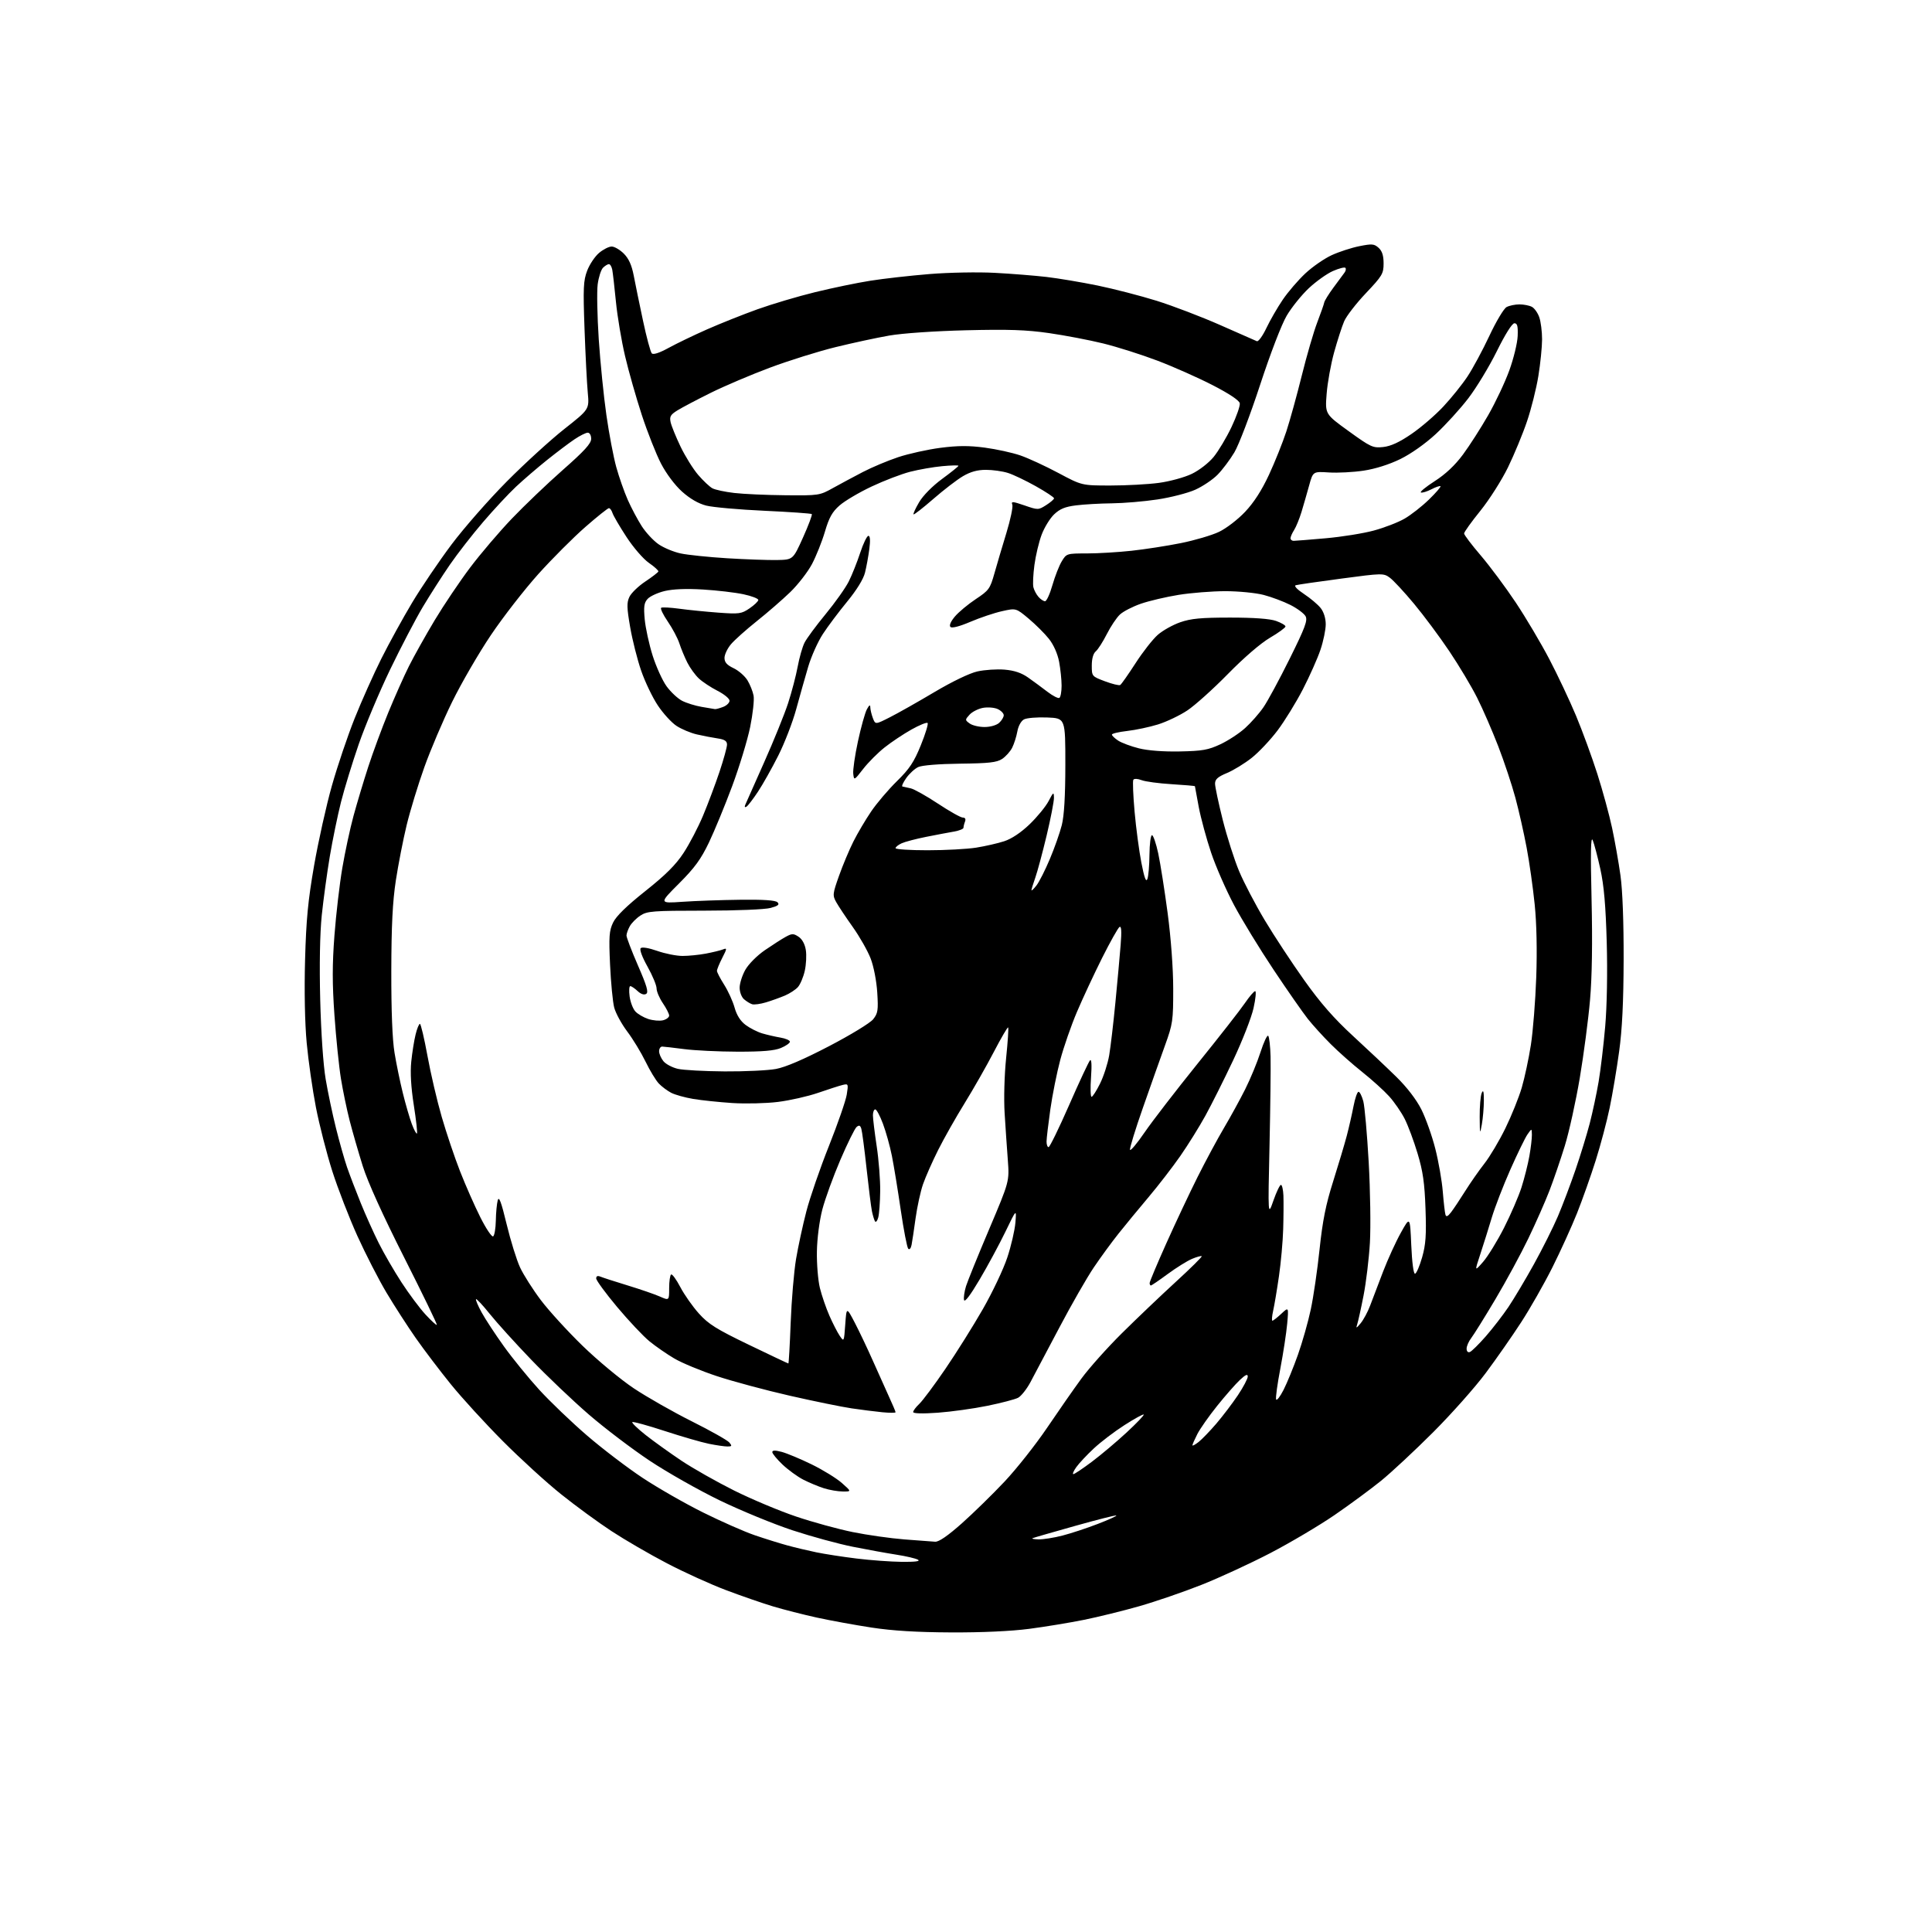 <?xml version="1.0" encoding="UTF-8" standalone="no"?>
<svg 
  version="1.1" 
  xmlns="http://www.w3.org/2000/svg" 
  xmlns:xlink="http://www.w3.org/1999/xlink" 
  xmlns:svg="http://www.w3.org/2000/svg"
  xmlns:rdf="http://www.w3.org/1999/02/22-rdf-syntax-ns#"
  xmlns:cc="http://creativecommons.org/ns#"
  xmlns:dc="http://purl.org/dc/elements/1.1/"
  viewBox="0 0 768 768"
  width="768"
  height="768"
>
<style>svg {background-color: white; }</style>"
<path stroke="none" fill="black" fill-rule="evenodd" d="M378.06,648.91C364.51,648.85 354.81,648.26 346.50,646.99C339.90,645.98 330.10,644.19 324.73,643.02C319.36,641.84 311.48,639.83 307.23,638.55C302.98,637.27 294.57,634.36 288.55,632.08C282.52,629.81 272.00,625.03 265.16,621.46C258.32,617.89 248.40,612.13 243.11,608.66C237.82,605.20 228.78,598.58 223.00,593.95C217.22,589.33 206.80,579.82 199.84,572.82C192.88,565.83 183.59,555.67 179.21,550.26C174.82,544.84 168.55,536.58 165.27,531.89C162.00,527.21 156.77,519.10 153.65,513.88C150.53,508.65 145.32,498.49 142.06,491.30C138.81,484.11 134.33,472.54 132.10,465.58C129.88,458.62 126.95,447.20 125.59,440.21C124.23,433.22 122.58,421.70 121.92,414.61C121.18,406.68 120.93,393.99 121.27,381.61C121.71,365.49 122.43,358.03 124.87,344.00C126.55,334.38 129.72,320.13 131.93,312.34C134.13,304.56 138.20,292.51 140.97,285.58C143.74,278.64 148.52,267.95 151.59,261.82C154.67,255.68 160.17,245.68 163.82,239.58C167.47,233.49 174.51,223.10 179.45,216.50C184.40,209.90 194.31,198.60 201.47,191.39C208.64,184.17 218.95,174.77 224.38,170.49C234.26,162.70 234.26,162.70 233.65,156.10C233.31,152.47 232.73,141.09 232.36,130.80C231.77,114.43 231.90,111.54 233.42,107.58C234.37,105.09 236.50,101.92 238.15,100.53C239.80,99.14 242.05,98.00 243.15,98.00C244.25,98.00 246.42,99.27 247.97,100.81C249.95,102.80 251.11,105.37 251.92,109.56C252.54,112.83 254.20,120.90 255.61,127.50C257.01,134.10 258.58,139.94 259.10,140.47C259.70,141.09 262.10,140.31 265.77,138.30C268.92,136.57 275.77,133.27 281.00,130.96C286.23,128.65 295.25,125.05 301.06,122.96C306.86,120.88 317.21,117.80 324.06,116.13C330.90,114.46 340.77,112.41 346.00,111.59C351.23,110.76 361.80,109.57 369.50,108.94C377.28,108.31 388.84,108.10 395.50,108.46C402.10,108.81 411.32,109.55 416.00,110.09C420.68,110.64 429.81,112.17 436.31,113.50C442.80,114.84 453.37,117.57 459.80,119.57C466.22,121.58 477.56,125.91 484.99,129.19C492.42,132.48 499.00,135.37 499.61,135.63C500.22,135.89 501.92,133.55 503.40,130.43C504.88,127.32 507.81,122.23 509.92,119.13C512.02,116.03 516.07,111.33 518.90,108.68C521.74,106.03 526.45,102.77 529.38,101.43C532.30,100.09 537.24,98.48 540.36,97.86C545.40,96.85 546.25,96.92 548.02,98.51C549.42,99.79 550.00,101.59 550.00,104.71C550.00,108.78 549.49,109.65 542.95,116.56C539.07,120.65 535.18,125.69 534.31,127.75C533.43,129.81 531.65,135.32 530.35,140.00C529.05,144.68 527.70,152.13 527.36,156.56C526.73,164.61 526.73,164.61 536.12,171.39C544.93,177.76 545.76,178.14 549.84,177.70C552.87,177.37 556.28,175.80 561.05,172.53C564.83,169.96 570.52,165.06 573.71,161.65C576.89,158.25 581.23,152.86 583.34,149.67C585.46,146.49 589.37,139.21 592.05,133.50C594.72,127.79 597.80,122.64 598.89,122.06C599.98,121.48 602.28,121.00 604.00,121.00C605.72,121.00 607.95,121.44 608.96,121.98C609.97,122.52 611.29,124.38 611.89,126.13C612.50,127.87 613.00,131.82 613.00,134.90C612.99,137.98 612.33,144.55 611.52,149.50C610.72,154.45 608.69,162.55 607.01,167.49C605.34,172.44 601.94,180.65 599.46,185.75C596.98,190.84 592.04,198.62 588.48,203.03C584.91,207.44 582.00,211.51 582.00,212.06C582.00,212.62 584.97,216.54 588.60,220.78C592.23,225.03 598.50,233.45 602.53,239.50C606.56,245.55 612.56,255.68 615.87,262.00C619.18,268.32 623.96,278.45 626.49,284.50C629.02,290.55 632.83,300.95 634.96,307.62C637.09,314.28 639.73,323.96 640.83,329.12C641.93,334.28 643.43,342.77 644.16,348.00C644.99,353.90 645.46,366.58 645.42,381.50C645.37,398.31 644.84,409.25 643.63,418.00C642.69,424.88 641.00,434.92 639.88,440.32C638.76,445.73 636.26,455.18 634.31,461.32C632.37,467.47 629.03,476.89 626.90,482.25C624.76,487.61 620.34,497.33 617.08,503.85C613.81,510.37 608.24,520.16 604.70,525.60C601.17,531.05 594.83,540.13 590.61,545.79C586.40,551.45 577.00,562.03 569.73,569.31C562.45,576.59 553.12,585.28 549.00,588.63C544.88,591.97 536.54,598.11 530.48,602.27C524.41,606.43 512.94,613.22 504.98,617.37C497.01,621.51 484.67,627.21 477.53,630.03C470.40,632.85 459.28,636.67 452.82,638.51C446.36,640.35 436.45,642.79 430.79,643.93C425.13,645.07 415.35,646.68 409.06,647.50C401.96,648.43 390.21,648.97 378.06,648.91zM358.50,620.86C363.83,620.91 365.97,620.63 364.92,620.02C364.05,619.51 360.23,618.61 356.42,618.02C352.62,617.43 344.82,616.02 339.11,614.88C333.39,613.75 322.59,610.80 315.11,608.34C307.62,605.88 294.63,600.54 286.23,596.49C277.84,592.43 265.24,585.30 258.23,580.64C251.23,575.98 240.32,567.70 234.00,562.23C227.68,556.77 217.39,546.98 211.14,540.47C204.89,533.97 197.50,525.80 194.71,522.33C191.93,518.86 189.46,516.21 189.23,516.44C188.99,516.67 189.99,519.03 191.44,521.68C192.89,524.33 196.87,530.40 200.29,535.17C203.70,539.93 210.02,547.69 214.32,552.41C218.63,557.13 227.18,565.32 233.32,570.61C239.47,575.91 249.45,583.51 255.50,587.51C261.55,591.51 272.35,597.69 279.50,601.24C286.65,604.80 295.88,608.86 300.00,610.27C304.12,611.68 309.98,613.51 313.00,614.33C316.02,615.16 321.20,616.39 324.50,617.07C327.80,617.75 335.00,618.87 340.50,619.54C346.00,620.22 354.10,620.81 358.50,620.86zM371.74,612.86C373.22,612.95 376.78,610.50 382.34,605.56C386.94,601.46 394.60,593.98 399.35,588.93C404.11,583.87 411.69,574.28 416.20,567.62C420.71,560.95 426.86,552.12 429.88,548.00C432.89,543.88 440.13,535.77 445.95,530.00C451.78,524.23 461.39,515.06 467.32,509.63C473.25,504.20 477.92,499.59 477.70,499.37C477.48,499.15 475.76,499.62 473.87,500.41C471.97,501.20 467.63,503.91 464.21,506.42C460.79,508.94 457.77,511.00 457.50,511.00C457.22,511.00 457.00,510.56 457.00,510.02C457.00,509.49 459.98,502.40 463.62,494.27C467.26,486.15 472.86,474.26 476.07,467.85C479.28,461.45 484.00,452.67 486.56,448.35C489.12,444.03 492.91,437.12 494.98,433.00C497.05,428.88 499.79,422.24 501.07,418.25C502.35,414.26 503.73,411.33 504.13,411.75C504.53,412.16 504.96,415.88 505.07,420.00C505.18,424.12 504.99,440.10 504.65,455.50C504.02,483.50 504.02,483.50 506.20,477.25C507.40,473.81 508.75,471.00 509.19,471.00C509.64,471.00 510.08,472.91 510.18,475.25C510.27,477.59 510.24,483.55 510.09,488.50C509.95,493.45 509.19,501.92 508.40,507.33C507.62,512.74 506.58,518.93 506.09,521.08C505.61,523.24 505.48,525.00 505.80,525.00C506.13,525.00 507.71,523.76 509.33,522.25C512.27,519.50 512.27,519.50 511.68,526.17C511.35,529.84 510.13,537.84 508.97,543.94C507.80,550.04 507.03,555.59 507.27,556.27C507.50,556.95 508.83,555.25 510.23,552.50C511.63,549.75 514.21,543.45 515.96,538.50C517.71,533.55 520.01,525.45 521.06,520.50C522.12,515.55 523.69,504.79 524.55,496.59C525.76,485.19 527.03,478.83 529.96,469.59C532.06,462.94 534.49,454.80 535.36,451.50C536.23,448.20 537.43,442.91 538.04,439.75C538.65,436.59 539.54,434.00 540.03,434.00C540.52,434.00 541.37,435.69 541.93,437.75C542.48,439.81 543.44,450.73 544.08,462.00C544.71,473.27 544.92,487.68 544.56,494.00C544.19,500.32 543.05,509.77 542.03,515.00C541.01,520.23 539.86,525.40 539.49,526.50C538.94,528.14 539.19,528.05 540.89,526.00C542.03,524.62 543.72,521.48 544.65,519.00C545.57,516.52 547.89,510.45 549.79,505.50C551.69,500.55 554.88,493.57 556.88,490.00C560.50,483.50 560.50,483.50 561.00,495.00C561.30,501.85 561.90,506.43 562.50,506.33C563.05,506.23 564.31,503.31 565.31,499.83C566.77,494.69 567.03,491.05 566.66,480.50C566.30,470.24 565.64,465.62 563.52,458.56C562.05,453.64 559.74,447.44 558.39,444.77C557.04,442.11 554.26,438.08 552.21,435.81C550.17,433.55 545.35,429.19 541.50,426.13C537.65,423.07 532.01,418.08 528.97,415.03C525.92,411.99 521.83,407.48 519.86,405.00C517.90,402.52 511.78,393.75 506.28,385.50C500.77,377.25 493.68,365.65 490.53,359.73C487.38,353.80 483.28,344.44 481.43,338.93C479.57,333.41 477.37,325.28 476.53,320.84C475.69,316.41 475.00,312.67 475.00,312.54C475.00,312.40 470.84,312.04 465.75,311.73C460.66,311.42 455.28,310.70 453.79,310.12C452.21,309.52 450.84,309.45 450.52,309.98C450.21,310.47 450.44,316.19 451.02,322.69C451.60,329.18 452.81,338.29 453.71,342.93C454.88,348.93 455.56,350.81 456.10,349.43C456.52,348.37 456.89,344.01 456.93,339.75C456.97,335.49 457.42,332.00 457.93,332.00C458.44,332.00 459.56,335.26 460.42,339.25C461.27,343.24 462.95,353.93 464.16,363.00C465.47,372.90 466.36,384.90 466.37,393.00C466.38,405.75 466.20,407.00 463.13,415.50C461.34,420.45 457.39,431.59 454.36,440.26C451.32,448.92 449.00,456.49 449.19,457.07C449.38,457.65 452.01,454.52 455.02,450.11C458.03,445.71 467.51,433.42 476.07,422.80C484.64,412.19 493.10,401.36 494.87,398.75C496.65,396.14 498.48,394.00 498.95,394.00C499.42,394.00 499.13,397.04 498.30,400.75C497.48,404.46 493.83,413.80 490.19,421.50C486.55,429.20 481.59,439.10 479.17,443.50C476.75,447.90 472.27,455.10 469.21,459.50C466.15,463.90 460.46,471.27 456.57,475.88C452.68,480.49 447.31,487.01 444.63,490.38C441.95,493.74 437.53,499.78 434.82,503.80C432.10,507.81 425.91,518.61 421.07,527.80C416.23,536.98 411.06,546.75 409.58,549.50C408.10,552.25 405.90,555.01 404.70,555.64C403.49,556.27 398.00,557.71 392.50,558.83C387.00,559.96 378.11,561.19 372.75,561.58C366.69,562.01 363.00,561.91 363.00,561.31C363.00,560.78 364.10,559.32 365.44,558.06C366.78,556.79 371.46,550.53 375.82,544.13C380.19,537.73 386.89,527.04 390.71,520.37C394.53,513.70 398.90,504.48 400.42,499.87C401.95,495.27 403.39,489.02 403.64,486.00C404.08,480.50 404.08,480.50 399.65,489.67C397.20,494.72 392.59,503.27 389.39,508.67C385.64,515.01 383.45,517.88 383.21,516.74C383.01,515.77 383.38,513.30 384.02,511.24C384.67,509.18 388.81,498.98 393.23,488.56C401.26,469.62 401.26,469.62 400.62,461.06C400.26,456.35 399.69,447.97 399.35,442.44C399.00,436.73 399.26,427.29 399.95,420.61C400.61,414.13 400.98,408.64 400.75,408.42C400.53,408.20 397.97,412.58 395.06,418.16C392.16,423.74 386.94,432.89 383.48,438.50C380.01,444.10 375.28,452.47 372.95,457.10C370.63,461.72 367.91,467.87 366.91,470.76C365.91,473.66 364.59,479.73 363.96,484.26C363.34,488.79 362.62,493.58 362.36,494.89C362.09,496.26 361.52,496.90 361.04,496.39C360.57,495.90 359.23,488.98 358.06,481.00C356.90,473.02 355.31,463.33 354.54,459.47C353.77,455.60 352.17,449.86 350.99,446.72C349.82,443.57 348.44,441.00 347.93,441.00C347.42,441.00 347.00,442.05 347.00,443.34C347.00,444.62 347.67,450.14 348.49,455.59C349.32,461.04 349.95,469.10 349.89,473.50C349.84,477.90 349.49,482.62 349.11,483.99C348.73,485.36 348.15,486.03 347.82,485.49C347.50,484.95 346.96,483.15 346.61,481.50C346.27,479.85 345.31,472.20 344.47,464.50C343.64,456.80 342.70,449.69 342.39,448.70C341.97,447.33 341.51,447.16 340.51,447.99C339.79,448.59 336.88,454.48 334.05,461.08C331.22,467.68 328.00,476.55 326.89,480.79C325.73,485.29 324.82,492.25 324.73,497.50C324.64,502.45 325.18,508.98 325.92,512.00C326.67,515.02 328.37,519.98 329.70,523.00C331.02,526.02 332.87,529.62 333.80,531.00C335.49,533.48 335.50,533.45 336.00,526.50C336.50,519.50 336.50,519.50 339.81,525.83C341.62,529.32 344.83,536.07 346.94,540.83C349.05,545.60 351.95,552.06 353.38,555.19C354.82,558.31 356.00,561.10 356.00,561.39C356.00,561.67 353.64,561.67 350.75,561.39C347.86,561.11 342.35,560.41 338.50,559.84C334.65,559.27 323.62,557.02 314.00,554.83C304.38,552.64 291.32,549.13 284.99,547.04C278.65,544.94 271.04,541.79 268.06,540.03C265.08,538.28 260.62,535.19 258.15,533.17C255.68,531.15 249.92,525.03 245.33,519.56C240.75,514.09 237.00,508.98 237.00,508.20C237.00,507.24 237.56,507.02 238.75,507.51C239.71,507.91 244.55,509.47 249.50,510.98C254.45,512.49 260.19,514.46 262.25,515.37C266.00,517.03 266.00,517.03 266.00,512.07C266.00,509.35 266.35,506.90 266.78,506.63C267.21,506.37 268.86,508.62 270.44,511.64C272.02,514.66 275.35,519.39 277.83,522.15C281.62,526.37 284.80,528.36 297.71,534.58C306.16,538.66 313.22,542.00 313.39,542.00C313.55,542.00 313.97,534.69 314.31,525.75C314.65,516.81 315.61,505.45 316.44,500.50C317.27,495.55 319.12,487.00 320.55,481.50C321.98,476.00 326.02,464.30 329.53,455.50C333.03,446.70 336.22,437.52 336.60,435.10C337.28,430.83 337.23,430.73 334.90,431.30C333.58,431.63 329.21,433.04 325.18,434.43C321.15,435.82 313.99,437.44 309.26,438.03C304.54,438.62 296.36,438.81 291.09,438.47C285.81,438.12 278.82,437.39 275.54,436.84C272.27,436.29 268.34,435.19 266.82,434.41C265.30,433.62 263.09,431.97 261.91,430.74C260.73,429.51 258.34,425.57 256.61,422.00C254.87,418.43 251.59,413.02 249.31,410.00C247.04,406.98 244.72,402.70 244.15,400.50C243.58,398.30 242.84,390.65 242.51,383.50C241.99,372.26 242.16,369.99 243.71,366.74C244.92,364.20 249.06,360.15 256.50,354.24C264.57,347.83 268.63,343.79 271.72,339.07C274.05,335.53 277.53,328.86 279.47,324.23C281.41,319.61 284.34,311.79 286.00,306.85C287.65,301.92 289.00,297.03 289.00,295.99C289.00,294.56 288.07,293.95 285.25,293.53C283.19,293.23 279.48,292.51 277.00,291.94C274.52,291.37 270.88,289.84 268.91,288.54C266.93,287.24 263.58,283.57 261.47,280.38C259.35,277.20 256.37,270.97 254.85,266.54C253.33,262.12 251.36,254.34 250.49,249.25C249.15,241.50 249.11,239.55 250.21,237.25C250.93,235.74 253.76,233.00 256.51,231.17C259.25,229.34 261.59,227.54 261.71,227.17C261.82,226.80 260.12,225.26 257.93,223.74C255.72,222.21 251.76,217.63 249.03,213.44C246.32,209.30 243.83,205.02 243.48,203.95C243.14,202.88 242.50,202.00 242.05,202.00C241.61,202.00 237.37,205.38 232.64,209.52C227.92,213.65 219.52,222.06 213.99,228.20C208.47,234.35 199.98,245.26 195.14,252.46C190.29,259.66 183.36,271.61 179.73,279.02C176.10,286.43 171.12,298.12 168.67,305.00C166.21,311.88 163.05,322.23 161.65,328.00C160.25,333.77 158.32,343.68 157.35,350.00C156.06,358.50 155.59,367.90 155.55,386.00C155.52,401.88 155.97,413.32 156.83,418.50C157.55,422.90 159.04,430.10 160.13,434.50C161.21,438.90 162.82,444.42 163.69,446.77C164.57,449.12 165.49,450.84 165.74,450.59C165.99,450.34 165.43,445.29 164.50,439.36C163.38,432.19 163.04,426.40 163.48,422.04C163.85,418.44 164.62,413.59 165.20,411.25C165.77,408.91 166.54,407.00 166.92,407.00C167.29,407.00 168.64,412.71 169.92,419.69C171.19,426.67 173.74,437.59 175.58,443.94C177.42,450.30 180.70,460.05 182.88,465.61C185.05,471.16 188.68,479.39 190.95,483.90C193.21,488.40 195.50,491.81 196.03,491.48C196.56,491.15 197.04,488.32 197.10,485.19C197.15,482.06 197.50,478.43 197.86,477.13C198.36,475.37 199.27,477.83 201.39,486.63C202.97,493.16 205.37,500.90 206.74,503.84C208.11,506.78 211.83,512.63 215.01,516.84C218.19,521.05 225.67,529.24 231.64,535.04C237.62,540.84 246.76,548.43 251.97,551.90C257.18,555.37 267.55,561.27 275.02,565.01C282.49,568.75 289.19,572.53 289.92,573.41C291.06,574.78 290.96,575.00 289.17,575.00C288.03,575.00 284.71,574.52 281.80,573.93C278.88,573.34 270.96,571.04 264.19,568.83C257.42,566.61 251.64,565.03 251.35,565.31C251.06,565.60 253.46,567.91 256.66,570.44C259.87,572.97 266.27,577.56 270.87,580.64C275.47,583.71 284.92,589.06 291.87,592.53C298.82,595.99 309.90,600.64 316.50,602.86C323.10,605.09 333.23,607.86 339.00,609.03C344.77,610.20 354.00,611.51 359.50,611.94C365.00,612.36 370.51,612.78 371.74,612.86zM412.86,611.92C414.70,611.96 418.98,611.29 422.36,610.41C425.74,609.54 432.02,607.47 436.32,605.81C440.62,604.16 443.97,602.64 443.77,602.43C443.56,602.23 436.22,604.08 427.45,606.55C418.68,609.01 411.05,611.21 410.50,611.44C409.95,611.66 411.01,611.88 412.86,611.92zM335.00,592.89C333.07,592.88 329.70,592.30 327.50,591.60C325.30,590.90 321.61,589.36 319.29,588.17C316.98,586.98 313.27,584.27 311.04,582.16C308.82,580.04 307.00,577.83 307.00,577.24C307.00,576.48 308.13,576.46 310.75,577.15C312.81,577.70 318.17,579.93 322.65,582.12C327.13,584.31 332.53,587.64 334.65,589.51C338.50,592.92 338.50,592.92 335.00,592.89zM426.68,585.99C427.13,585.99 430.45,583.76 434.06,581.05C437.67,578.34 443.88,573.11 447.85,569.43C451.82,565.75 454.88,562.55 454.64,562.31C454.41,562.07 450.96,563.96 446.99,566.51C443.02,569.05 437.53,573.23 434.80,575.79C432.06,578.34 428.93,581.69 427.84,583.22C426.75,584.75 426.23,586.00 426.68,585.99zM476.44,573.23C477.78,572.17 480.96,568.88 483.51,565.91C486.05,562.93 489.91,557.86 492.07,554.64C494.23,551.41 496.00,548.06 496.00,547.20C496.00,546.06 495.14,546.43 492.87,548.56C491.14,550.18 487.08,554.81 483.83,558.86C480.58,562.91 477.04,567.95 475.96,570.07C474.88,572.19 474.00,574.20 474.00,574.53C474.00,574.87 475.10,574.28 476.44,573.23zM584.31,537.44C585.02,537.16 587.87,534.36 590.62,531.22C593.37,528.07 597.44,522.80 599.66,519.50C601.87,516.20 606.43,508.55 609.78,502.50C613.13,496.45 617.41,487.90 619.29,483.50C621.16,479.10 624.31,470.77 626.29,465.00C628.27,459.23 630.81,450.92 631.95,446.54C633.08,442.16 634.67,434.74 635.47,430.04C636.27,425.34 637.45,415.44 638.09,408.04C638.79,400.00 639.04,386.52 638.70,374.54C638.30,360.02 637.60,352.02 636.17,345.50C635.08,340.55 633.71,335.38 633.13,334.00C632.35,332.19 632.23,338.67 632.67,357.50C633.07,374.56 632.86,388.31 632.06,397.50C631.40,405.20 629.56,419.15 627.99,428.50C626.41,437.85 623.73,450.00 622.03,455.50C620.33,461.00 617.59,469.01 615.93,473.31C614.28,477.60 610.50,486.15 607.54,492.31C604.58,498.46 598.67,509.35 594.42,516.50C590.17,523.65 585.86,530.57 584.85,531.88C583.83,533.20 583.00,535.09 583.00,536.10C583.00,537.20 583.52,537.74 584.31,537.44zM173.66,526.67C173.86,526.47 168.02,514.43 160.68,499.90C152.18,483.10 146.19,469.87 144.19,463.50C142.47,458.00 140.13,449.90 139.00,445.50C137.87,441.10 136.31,433.59 135.53,428.80C134.75,424.02 133.59,412.67 132.95,403.59C132.06,391.01 132.06,383.46 132.95,371.79C133.59,363.38 135.00,351.32 136.08,345.00C137.16,338.68 139.15,329.39 140.52,324.36C141.89,319.33 144.52,310.56 146.37,304.86C148.22,299.16 151.80,289.47 154.32,283.32C156.84,277.17 160.55,268.85 162.56,264.82C164.58,260.80 169.19,252.57 172.80,246.54C176.42,240.51 182.75,231.11 186.86,225.65C190.98,220.18 198.43,211.44 203.42,206.21C208.42,200.98 217.56,192.24 223.75,186.79C232.31,179.26 235.00,176.30 235.00,174.44C235.00,173.05 234.42,172.00 233.64,172.00C232.89,172.00 230.53,173.18 228.39,174.62C226.25,176.05 221.35,179.75 217.50,182.83C213.65,185.91 208.08,190.70 205.13,193.46C202.18,196.23 196.29,202.55 192.05,207.50C187.80,212.45 181.85,220.10 178.82,224.50C175.79,228.90 170.96,236.45 168.07,241.28C165.19,246.11 159.32,257.36 155.02,266.28C150.73,275.20 145.14,288.50 142.60,295.84C140.06,303.18 136.89,313.53 135.55,318.84C134.21,324.15 132.20,333.90 131.09,340.50C129.99,347.10 128.55,357.62 127.90,363.89C127.17,371.05 126.94,383.48 127.29,397.39C127.62,410.48 128.50,423.38 129.46,429.00C130.34,434.23 132.19,443.00 133.57,448.50C134.94,454.00 136.92,460.98 137.96,464.00C139.01,467.02 141.44,473.39 143.37,478.15C145.30,482.91 148.53,490.11 150.56,494.15C152.58,498.19 156.65,505.21 159.59,509.74C162.54,514.28 166.82,520.02 169.12,522.51C171.41,525.00 173.46,526.88 173.66,526.67zM589.56,501.60C591.43,499.46 595.17,493.39 597.86,488.10C600.54,482.82 603.68,475.57 604.82,472.00C605.96,468.43 607.37,462.83 607.95,459.57C608.53,456.30 608.98,452.48 608.95,451.07C608.90,448.50 608.90,448.50 607.20,450.94C606.26,452.28 603.20,458.58 600.38,464.94C597.56,471.30 594.25,479.88 593.01,484.00C591.78,488.12 589.73,494.65 588.46,498.50C586.15,505.50 586.15,505.50 589.56,501.60zM576.84,481.87C577.84,480.57 580.35,476.80 582.42,473.50C584.49,470.20 587.95,465.25 590.10,462.50C592.26,459.75 596.00,453.45 598.42,448.50C600.84,443.55 603.76,436.29 604.92,432.37C606.07,428.45 607.70,420.80 608.55,415.37C609.39,409.94 610.35,397.85 610.68,388.50C611.06,377.85 610.83,367.02 610.06,359.50C609.39,352.90 607.96,342.77 606.87,337.00C605.79,331.23 603.77,322.28 602.39,317.13C601.00,311.97 597.93,302.74 595.56,296.61C593.19,290.48 589.43,281.83 587.19,277.38C584.96,272.93 579.99,264.62 576.15,258.90C572.31,253.18 565.99,244.68 562.09,240.00C558.20,235.32 553.87,230.66 552.47,229.64C549.98,227.82 549.55,227.82 533.21,230.00C524.02,231.22 515.88,232.40 515.11,232.63C514.27,232.88 515.54,234.25 518.36,236.12C520.92,237.81 523.91,240.34 525.00,241.73C526.22,243.28 527.00,245.79 527.00,248.17C527.00,250.31 526.06,254.86 524.91,258.28C523.76,261.70 520.61,268.77 517.92,274.00C515.22,279.23 510.69,286.58 507.86,290.35C505.02,294.11 500.40,299.02 497.60,301.24C494.79,303.47 490.36,306.19 487.75,307.28C484.08,308.81 483.00,309.78 483.00,311.51C483.00,312.75 484.38,319.24 486.06,325.93C487.75,332.63 490.67,341.79 492.56,346.30C494.45,350.81 499.04,359.58 502.75,365.78C506.46,371.99 513.52,382.71 518.43,389.62C524.90,398.72 530.25,404.83 537.87,411.84C543.65,417.15 551.40,424.47 555.09,428.09C559.28,432.20 563.01,437.06 565.01,441.01C566.76,444.50 569.26,451.52 570.55,456.62C571.85,461.72 573.19,469.40 573.53,473.69C573.88,477.99 574.36,482.12 574.59,482.87C574.90,483.85 575.54,483.56 576.84,481.87zM416.83,456.00C417.29,456.00 420.97,448.46 425.01,439.25C429.04,430.04 432.78,422.05 433.30,421.50C433.90,420.87 434.05,423.33 433.70,428.25C433.40,432.51 433.50,436.00 433.91,436.00C434.33,436.00 435.85,433.64 437.28,430.75C438.72,427.86 440.35,422.80 440.92,419.50C441.48,416.20 442.59,406.75 443.39,398.50C444.19,390.25 445.13,379.97 445.47,375.66C445.91,370.15 445.78,368.02 445.02,368.49C444.42,368.86 441.31,374.41 438.09,380.83C434.88,387.25 430.38,396.89 428.10,402.26C425.81,407.63 422.84,416.20 421.48,421.29C420.12,426.39 418.34,435.27 417.52,441.03C416.71,446.79 416.03,452.51 416.02,453.75C416.01,454.99 416.37,456.00 416.83,456.00zM589.05,447.00C588.31,451.15 588.25,450.92 588.20,444.00C588.17,439.88 588.53,435.60 589.00,434.50C589.63,433.03 589.86,433.83 589.86,437.50C589.85,440.25 589.49,444.52 589.05,447.00zM288.07,425.90C296.08,425.95 305.25,425.52 308.44,424.93C312.29,424.22 319.45,421.14 329.62,415.84C338.09,411.43 345.94,406.64 347.10,405.17C348.98,402.80 349.17,401.59 348.72,394.50C348.42,389.90 347.31,384.16 346.09,381.00C344.92,377.98 341.73,372.35 338.99,368.50C336.25,364.65 333.30,360.21 332.42,358.63C330.91,355.92 330.97,355.34 333.53,348.13C335.02,343.93 337.59,337.80 339.25,334.50C340.91,331.20 344.08,325.83 346.30,322.57C348.51,319.31 353.10,313.91 356.50,310.57C361.54,305.63 363.31,302.97 366.03,296.27C367.87,291.75 369.09,287.75 368.73,287.40C368.38,287.05 365.48,288.22 362.30,290.01C359.11,291.80 354.31,295.00 351.63,297.13C348.95,299.25 345.12,303.09 343.13,305.66C339.54,310.28 339.50,310.30 339.18,307.60C339.00,306.09 339.84,300.28 341.05,294.68C342.26,289.08 343.85,283.38 344.58,282.00C345.54,280.22 345.93,279.98 345.96,281.18C345.98,282.11 346.44,284.03 346.98,285.46C347.97,288.05 347.97,288.05 353.73,285.13C356.91,283.53 364.86,279.03 371.41,275.14C378.54,270.91 385.42,267.60 388.54,266.90C391.42,266.26 396.27,265.94 399.32,266.19C403.20,266.52 406.03,267.46 408.69,269.33C410.79,270.81 414.24,273.35 416.37,274.99C418.51,276.63 420.64,277.72 421.12,277.42C421.61,277.13 422.00,274.94 422.00,272.58C422.00,270.21 421.55,265.92 421.01,263.04C420.40,259.84 418.83,256.32 416.98,253.97C415.31,251.86 411.67,248.24 408.91,245.92C403.88,241.71 403.88,241.71 398.30,242.96C395.24,243.64 389.59,245.54 385.74,247.18C381.42,249.02 378.40,249.80 377.82,249.22C377.24,248.64 377.92,247.06 379.59,245.07C381.08,243.31 384.81,240.20 387.87,238.17C393.08,234.72 393.57,234.06 395.28,227.99C396.28,224.42 398.44,217.16 400.06,211.85C401.68,206.54 402.74,201.48 402.41,200.62C401.88,199.24 402.49,199.28 407.25,200.91C412.63,202.77 412.75,202.76 415.85,200.80C417.58,199.70 419.00,198.48 419.00,198.08C419.00,197.68 415.74,195.52 411.75,193.28C407.76,191.04 402.76,188.65 400.64,187.99C398.51,187.32 394.59,186.77 391.92,186.77C388.53,186.77 385.78,187.53 382.78,189.30C380.43,190.68 375.13,194.75 371.01,198.34C366.89,201.92 363.35,204.68 363.14,204.47C362.93,204.26 363.93,202.08 365.37,199.63C366.92,196.99 370.63,193.23 374.49,190.39C378.07,187.76 381.00,185.41 381.00,185.16C381.00,184.91 378.10,184.98 374.56,185.31C371.02,185.64 365.28,186.64 361.81,187.53C358.34,188.42 351.44,191.06 346.48,193.40C341.52,195.74 335.79,199.12 333.75,200.92C330.83,203.47 329.57,205.73 327.92,211.34C326.76,215.28 324.44,221.07 322.78,224.22C321.12,227.36 317.22,232.39 314.13,235.38C311.03,238.37 305.04,243.58 300.81,246.94C296.59,250.31 291.97,254.43 290.56,256.11C289.15,257.78 288.00,260.22 288.00,261.53C288.00,263.28 288.96,264.36 291.62,265.62C293.61,266.57 296.08,268.73 297.12,270.42C298.15,272.11 299.25,274.86 299.56,276.52C299.88,278.18 299.26,283.80 298.20,289.02C297.13,294.23 293.91,304.80 291.05,312.50C288.18,320.20 284.02,330.29 281.81,334.92C278.62,341.58 276.12,345.00 269.89,351.23C262.00,359.12 262.00,359.12 271.25,358.48C276.34,358.12 286.66,357.76 294.19,357.67C303.50,357.55 308.25,357.87 309.06,358.67C309.96,359.57 309.34,360.09 306.37,360.91C304.15,361.53 292.93,361.99 280.00,362.00C259.45,362.01 257.25,362.18 254.57,363.95C252.95,365.01 251.06,366.92 250.35,368.19C249.65,369.46 249.05,371.11 249.04,371.86C249.02,372.61 251.06,377.96 253.58,383.75C257.16,391.97 257.88,394.46 256.85,395.09C256.03,395.60 254.75,395.18 253.45,393.95C252.31,392.88 251.00,392.00 250.55,392.00C250.10,392.00 249.98,393.83 250.28,396.08C250.58,398.32 251.60,401.00 252.54,402.04C253.47,403.08 255.79,404.43 257.67,405.06C259.56,405.68 262.21,405.91 263.55,405.58C264.90,405.24 266.00,404.40 266.00,403.71C266.00,403.03 264.88,400.81 263.50,398.79C262.12,396.76 261.00,394.11 261.00,392.90C261.00,391.69 259.38,387.79 257.40,384.25C255.26,380.44 254.16,377.44 254.69,376.91C255.23,376.37 257.91,376.82 261.27,378.00C264.39,379.10 268.92,380.00 271.34,380.00C273.75,380.00 277.93,379.58 280.61,379.07C283.30,378.56 286.33,377.82 287.34,377.43C289.06,376.76 289.05,376.99 287.09,380.82C285.94,383.07 285.00,385.37 285.00,385.93C285.00,386.48 286.29,388.96 287.87,391.45C289.44,393.93 291.31,398.03 292.01,400.54C292.86,403.59 294.34,405.90 296.40,407.44C298.10,408.71 301.07,410.22 303.00,410.79C304.93,411.36 308.19,412.11 310.25,412.46C312.31,412.81 314.00,413.54 314.00,414.10C314.00,414.65 312.39,415.77 310.43,416.59C307.85,417.67 303.10,418.08 293.18,418.06C285.66,418.04 276.12,417.58 272.00,417.04C267.88,416.50 263.94,416.05 263.25,416.03C262.56,416.01 262.00,416.85 262.00,417.89C262.00,418.93 262.79,420.72 263.75,421.88C264.71,423.03 267.30,424.39 269.50,424.89C271.70,425.39 280.05,425.84 288.07,425.90zM304.49,398.45C302.28,399.12 299.81,399.45 298.99,399.20C298.17,398.95 296.71,398.05 295.75,397.21C294.78,396.37 294.01,394.31 294.02,392.60C294.03,390.89 295.05,387.70 296.29,385.50C297.56,383.25 300.94,379.85 304.02,377.73C307.04,375.66 310.77,373.26 312.33,372.41C314.84,371.04 315.40,371.03 317.43,372.36C318.86,373.30 319.94,375.27 320.32,377.60C320.66,379.66 320.47,383.40 319.91,385.91C319.35,388.42 318.12,391.32 317.19,392.37C316.26,393.42 313.93,394.94 312.00,395.76C310.07,396.57 306.70,397.79 304.49,398.45zM412.00,352.00C413.08,350.62 415.47,345.90 417.32,341.50C419.18,337.10 421.32,331.02 422.08,328.00C423.02,324.30 423.48,316.46 423.49,304.00C423.50,285.50 423.50,285.50 416.27,285.21C412.29,285.05 408.14,285.39 407.06,285.97C405.90,286.59 404.81,288.56 404.41,290.76C404.04,292.82 403.11,295.73 402.35,297.24C401.58,298.75 399.78,300.75 398.34,301.70C396.22,303.09 393.06,303.44 381.61,303.57C373.18,303.67 366.49,304.22 365.00,304.92C363.62,305.57 361.48,307.54 360.24,309.30C359.00,311.06 358.32,312.57 358.74,312.66C359.16,312.75 360.62,313.07 362.00,313.37C363.38,313.68 368.26,316.41 372.86,319.46C377.46,322.51 381.90,325.00 382.72,325.00C383.67,325.00 383.99,325.57 383.61,326.58C383.27,327.45 383.00,328.56 383.00,329.04C383.00,329.52 381.31,330.20 379.25,330.56C377.19,330.91 372.20,331.86 368.17,332.66C364.14,333.46 359.76,334.61 358.42,335.22C357.09,335.82 356.00,336.70 356.00,337.16C356.00,337.62 361.74,338.00 368.75,337.99C375.76,337.99 384.43,337.52 388.00,336.96C391.57,336.39 396.60,335.25 399.17,334.41C402.15,333.44 405.82,330.99 409.29,327.66C412.28,324.78 415.67,320.65 416.82,318.47C418.76,314.78 418.91,314.69 418.96,317.14C418.98,318.60 417.67,325.35 416.05,332.14C414.42,338.94 412.40,346.47 411.55,348.88C410.70,351.28 410.01,353.53 410.02,353.88C410.03,354.22 410.92,353.38 412.00,352.00zM296.73,320.67C296.08,321.07 295.90,320.77 296.26,319.91C296.59,319.14 299.97,311.52 303.77,303.00C307.57,294.48 311.86,283.90 313.29,279.50C314.72,275.10 316.43,268.57 317.09,265.00C317.75,261.43 318.97,257.15 319.80,255.50C320.62,253.85 324.40,248.73 328.19,244.13C331.98,239.53 336.13,233.68 337.40,231.13C338.68,228.58 340.72,223.46 341.94,219.75C343.16,216.04 344.63,213.00 345.21,213.00C345.89,213.00 346.02,214.82 345.57,218.25C345.19,221.14 344.42,225.36 343.85,227.64C343.21,230.22 340.54,234.55 336.77,239.14C333.44,243.19 329.09,248.98 327.11,252.02C325.12,255.06 322.50,260.91 321.28,265.02C320.07,269.13 317.91,276.74 316.50,281.92C315.09,287.10 311.87,295.43 309.35,300.42C306.83,305.41 303.20,311.86 301.28,314.75C299.37,317.64 297.32,320.30 296.73,320.67zM469.00,298.71C477.99,298.53 480.31,298.12 485.12,295.86C488.21,294.42 492.64,291.52 494.95,289.42C497.27,287.33 500.55,283.61 502.24,281.15C503.93,278.70 508.63,270.00 512.68,261.83C518.77,249.55 519.87,246.62 518.99,244.98C518.41,243.89 515.70,241.87 512.98,240.49C510.26,239.11 505.46,237.31 502.31,236.49C499.16,235.67 492.29,235.00 487.04,235.00C481.79,235.01 473.45,235.67 468.50,236.47C463.55,237.27 456.82,238.85 453.55,239.98C450.27,241.11 446.52,243.04 445.20,244.27C443.88,245.49 441.53,249.00 439.98,252.06C438.43,255.12 436.45,258.21 435.58,258.93C434.59,259.76 434.00,261.84 434.00,264.55C434.00,268.83 434.03,268.87 439.25,270.83C442.14,271.91 444.86,272.57 445.30,272.30C445.75,272.04 448.48,268.14 451.38,263.66C454.27,259.17 458.26,254.09 460.23,252.36C462.20,250.63 466.22,248.38 469.16,247.36C473.42,245.88 477.44,245.50 489.00,245.50C498.50,245.50 504.79,245.96 507.25,246.83C509.31,247.56 511.00,248.55 511.00,249.03C511.00,249.51 508.23,251.53 504.85,253.51C501.16,255.67 494.46,261.44 488.10,267.93C482.27,273.88 475.02,280.39 472.00,282.40C468.98,284.41 463.73,286.91 460.34,287.97C456.95,289.02 451.44,290.19 448.09,290.57C444.74,290.95 442.00,291.60 442.00,292.01C442.00,292.43 443.13,293.51 444.50,294.41C445.88,295.31 449.59,296.69 452.75,297.48C456.30,298.37 462.52,298.84 469.00,298.71zM391.36,289.00C393.66,289.00 396.11,288.30 397.17,287.35C398.18,286.43 399.00,285.08 399.00,284.32C399.00,283.57 397.91,282.46 396.58,281.85C395.24,281.25 392.61,281.04 390.71,281.39C388.82,281.75 386.43,282.97 385.40,284.11C383.57,286.14 383.57,286.21 385.45,287.59C386.51,288.37 389.17,289.00 391.36,289.00zM284.18,281.88C284.56,281.95 286.02,281.56 287.43,281.02C288.85,280.49 290.00,279.37 290.00,278.54C290.00,277.71 287.86,275.95 285.25,274.62C282.64,273.29 279.30,271.09 277.83,269.73C276.37,268.37 274.29,265.51 273.22,263.38C272.15,261.24 270.72,257.81 270.06,255.75C269.39,253.69 267.31,249.77 265.44,247.05C263.57,244.32 262.40,241.87 262.84,241.60C263.28,241.32 266.54,241.50 270.07,241.98C273.61,242.47 280.55,243.16 285.50,243.53C293.87,244.14 294.74,244.02 297.94,241.84C299.83,240.55 301.41,239.05 301.44,238.50C301.47,237.95 298.80,236.92 295.50,236.22C292.20,235.52 284.96,234.67 279.40,234.34C272.85,233.94 267.52,234.16 264.23,234.94C261.45,235.61 258.39,237.02 257.44,238.07C256.03,239.62 255.82,241.15 256.29,246.25C256.62,249.69 258.03,256.15 259.43,260.60C260.84,265.04 263.33,270.54 264.97,272.80C266.62,275.07 269.39,277.67 271.13,278.57C272.88,279.47 276.37,280.56 278.90,280.99C281.43,281.41 283.81,281.82 284.18,281.88zM415.42,239.00C416.03,239.00 417.35,236.13 418.35,232.61C419.36,229.10 421.03,224.83 422.08,223.11C423.94,220.04 424.08,220.00 432.02,220.00C436.45,220.00 444.45,219.52 449.79,218.94C455.13,218.36 463.97,216.99 469.43,215.89C474.89,214.79 481.69,212.79 484.54,211.44C487.43,210.07 492.03,206.55 494.94,203.47C498.46,199.75 501.55,194.94 504.44,188.73C506.80,183.65 509.90,175.90 511.34,171.50C512.78,167.10 515.55,157.07 517.50,149.21C519.45,141.34 522.20,131.89 523.61,128.21C525.02,124.52 526.28,120.94 526.40,120.25C526.52,119.56 528.17,116.89 530.06,114.33C531.95,111.76 533.93,109.08 534.46,108.38C535.00,107.67 535.15,106.81 534.80,106.46C534.45,106.12 532.22,106.70 529.83,107.75C527.45,108.80 523.14,111.88 520.26,114.58C517.38,117.29 513.44,122.18 511.50,125.46C509.45,128.93 505.04,140.40 500.92,152.96C497.04,164.81 492.44,176.90 490.68,179.83C488.93,182.76 485.93,186.75 484.00,188.71C482.07,190.67 478.08,193.35 475.12,194.68C472.17,196.00 465.42,197.74 460.12,198.54C454.83,199.34 446.68,200.03 442.00,200.08C437.32,200.13 430.92,200.49 427.76,200.89C423.39,201.43 421.31,202.29 419.01,204.49C417.36,206.07 415.13,209.71 414.06,212.57C412.99,215.43 411.70,220.83 411.20,224.58C410.70,228.33 410.51,232.32 410.79,233.45C411.06,234.58 411.96,236.29 412.80,237.25C413.63,238.21 414.81,239.00 415.42,239.00zM308.87,222.62C315.23,222.50 315.23,222.50 319.21,213.67C321.39,208.82 322.96,204.63 322.70,204.36C322.43,204.10 313.95,203.50 303.86,203.04C293.76,202.58 283.35,201.65 280.72,200.98C277.61,200.18 274.25,198.23 271.11,195.41C268.26,192.85 264.85,188.29 262.77,184.29C260.83,180.55 257.40,171.88 255.14,165.00C252.89,158.12 249.88,147.56 248.47,141.53C247.05,135.50 245.42,125.82 244.85,120.03C244.28,114.24 243.62,108.49 243.39,107.25C243.15,106.01 242.55,105.00 242.05,105.00C241.55,105.00 240.50,105.65 239.71,106.43C238.92,107.22 237.97,110.18 237.59,113.01C237.22,115.84 237.41,125.66 238.01,134.83C238.62,144.00 239.98,157.57 241.05,165.00C242.11,172.43 243.88,181.74 244.98,185.69C246.08,189.65 248.13,195.50 249.54,198.69C250.95,201.88 253.45,206.58 255.08,209.13C256.72,211.68 259.73,214.93 261.78,216.34C263.83,217.76 267.78,219.41 270.57,220.00C273.35,220.60 281.68,221.46 289.07,221.92C296.46,222.37 305.37,222.69 308.87,222.62zM514.25,214.99C514.94,214.99 520.67,214.53 527.00,213.97C533.33,213.41 541.91,212.04 546.08,210.91C550.24,209.79 555.75,207.67 558.31,206.19C560.88,204.71 565.24,201.30 568.01,198.60C570.78,195.91 572.85,193.52 572.61,193.28C572.38,193.05 570.76,193.59 569.03,194.49C567.29,195.39 565.40,195.97 564.84,195.78C564.28,195.59 566.74,193.56 570.31,191.27C574.64,188.49 578.38,184.97 581.55,180.69C584.16,177.17 588.68,170.11 591.60,165.01C594.52,159.92 598.30,151.89 600.00,147.18C601.70,142.48 603.19,136.35 603.30,133.56C603.45,129.64 603.16,128.50 602.00,128.50C601.09,128.50 598.35,132.85 595.00,139.63C591.98,145.75 586.86,154.19 583.63,158.39C580.41,162.59 574.61,168.95 570.75,172.53C566.55,176.41 560.87,180.42 556.62,182.50C552.21,184.65 546.67,186.40 542.07,187.09C537.98,187.71 531.78,188.03 528.29,187.81C521.94,187.40 521.94,187.40 520.41,192.95C519.57,196.00 518.20,200.75 517.37,203.50C516.53,206.25 515.20,209.50 514.42,210.71C513.64,211.93 513.00,213.40 513.00,213.96C513.00,214.53 513.56,215.00 514.25,214.99zM312.11,196.87C325.48,197.00 325.82,196.95 331.11,194.00C334.08,192.35 339.43,189.49 343.00,187.63C346.57,185.77 352.89,183.12 357.02,181.74C361.16,180.36 368.71,178.69 373.81,178.02C380.80,177.12 385.13,177.10 391.46,177.94C396.07,178.55 402.44,179.95 405.61,181.04C408.78,182.13 415.57,185.27 420.71,188.01C430.05,193.00 430.05,193.00 441.45,193.00C447.72,193.00 456.38,192.53 460.68,191.95C465.00,191.37 470.85,189.77 473.74,188.38C476.70,186.96 480.48,184.03 482.44,181.64C484.34,179.31 487.54,173.97 489.54,169.76C491.53,165.56 493.02,161.30 492.83,160.31C492.62,159.17 488.66,156.52 482.08,153.13C476.36,150.18 466.48,145.79 460.13,143.38C453.79,140.97 444.08,137.89 438.55,136.53C433.02,135.17 423.32,133.32 417.00,132.41C407.96,131.11 400.90,130.87 384.00,131.29C371.48,131.60 358.74,132.48 353.50,133.39C348.55,134.25 338.94,136.32 332.14,137.99C325.34,139.66 313.64,143.32 306.14,146.12C298.64,148.92 288.03,153.43 282.56,156.14C277.09,158.85 271.13,161.99 269.31,163.12C266.54,164.83 266.10,165.59 266.58,167.83C266.90,169.30 268.67,173.65 270.51,177.50C272.36,181.35 275.51,186.42 277.52,188.76C279.53,191.11 282.09,193.51 283.20,194.11C284.31,194.70 288.21,195.54 291.86,195.96C295.51,196.39 304.63,196.80 312.11,196.87z" />

</svg>